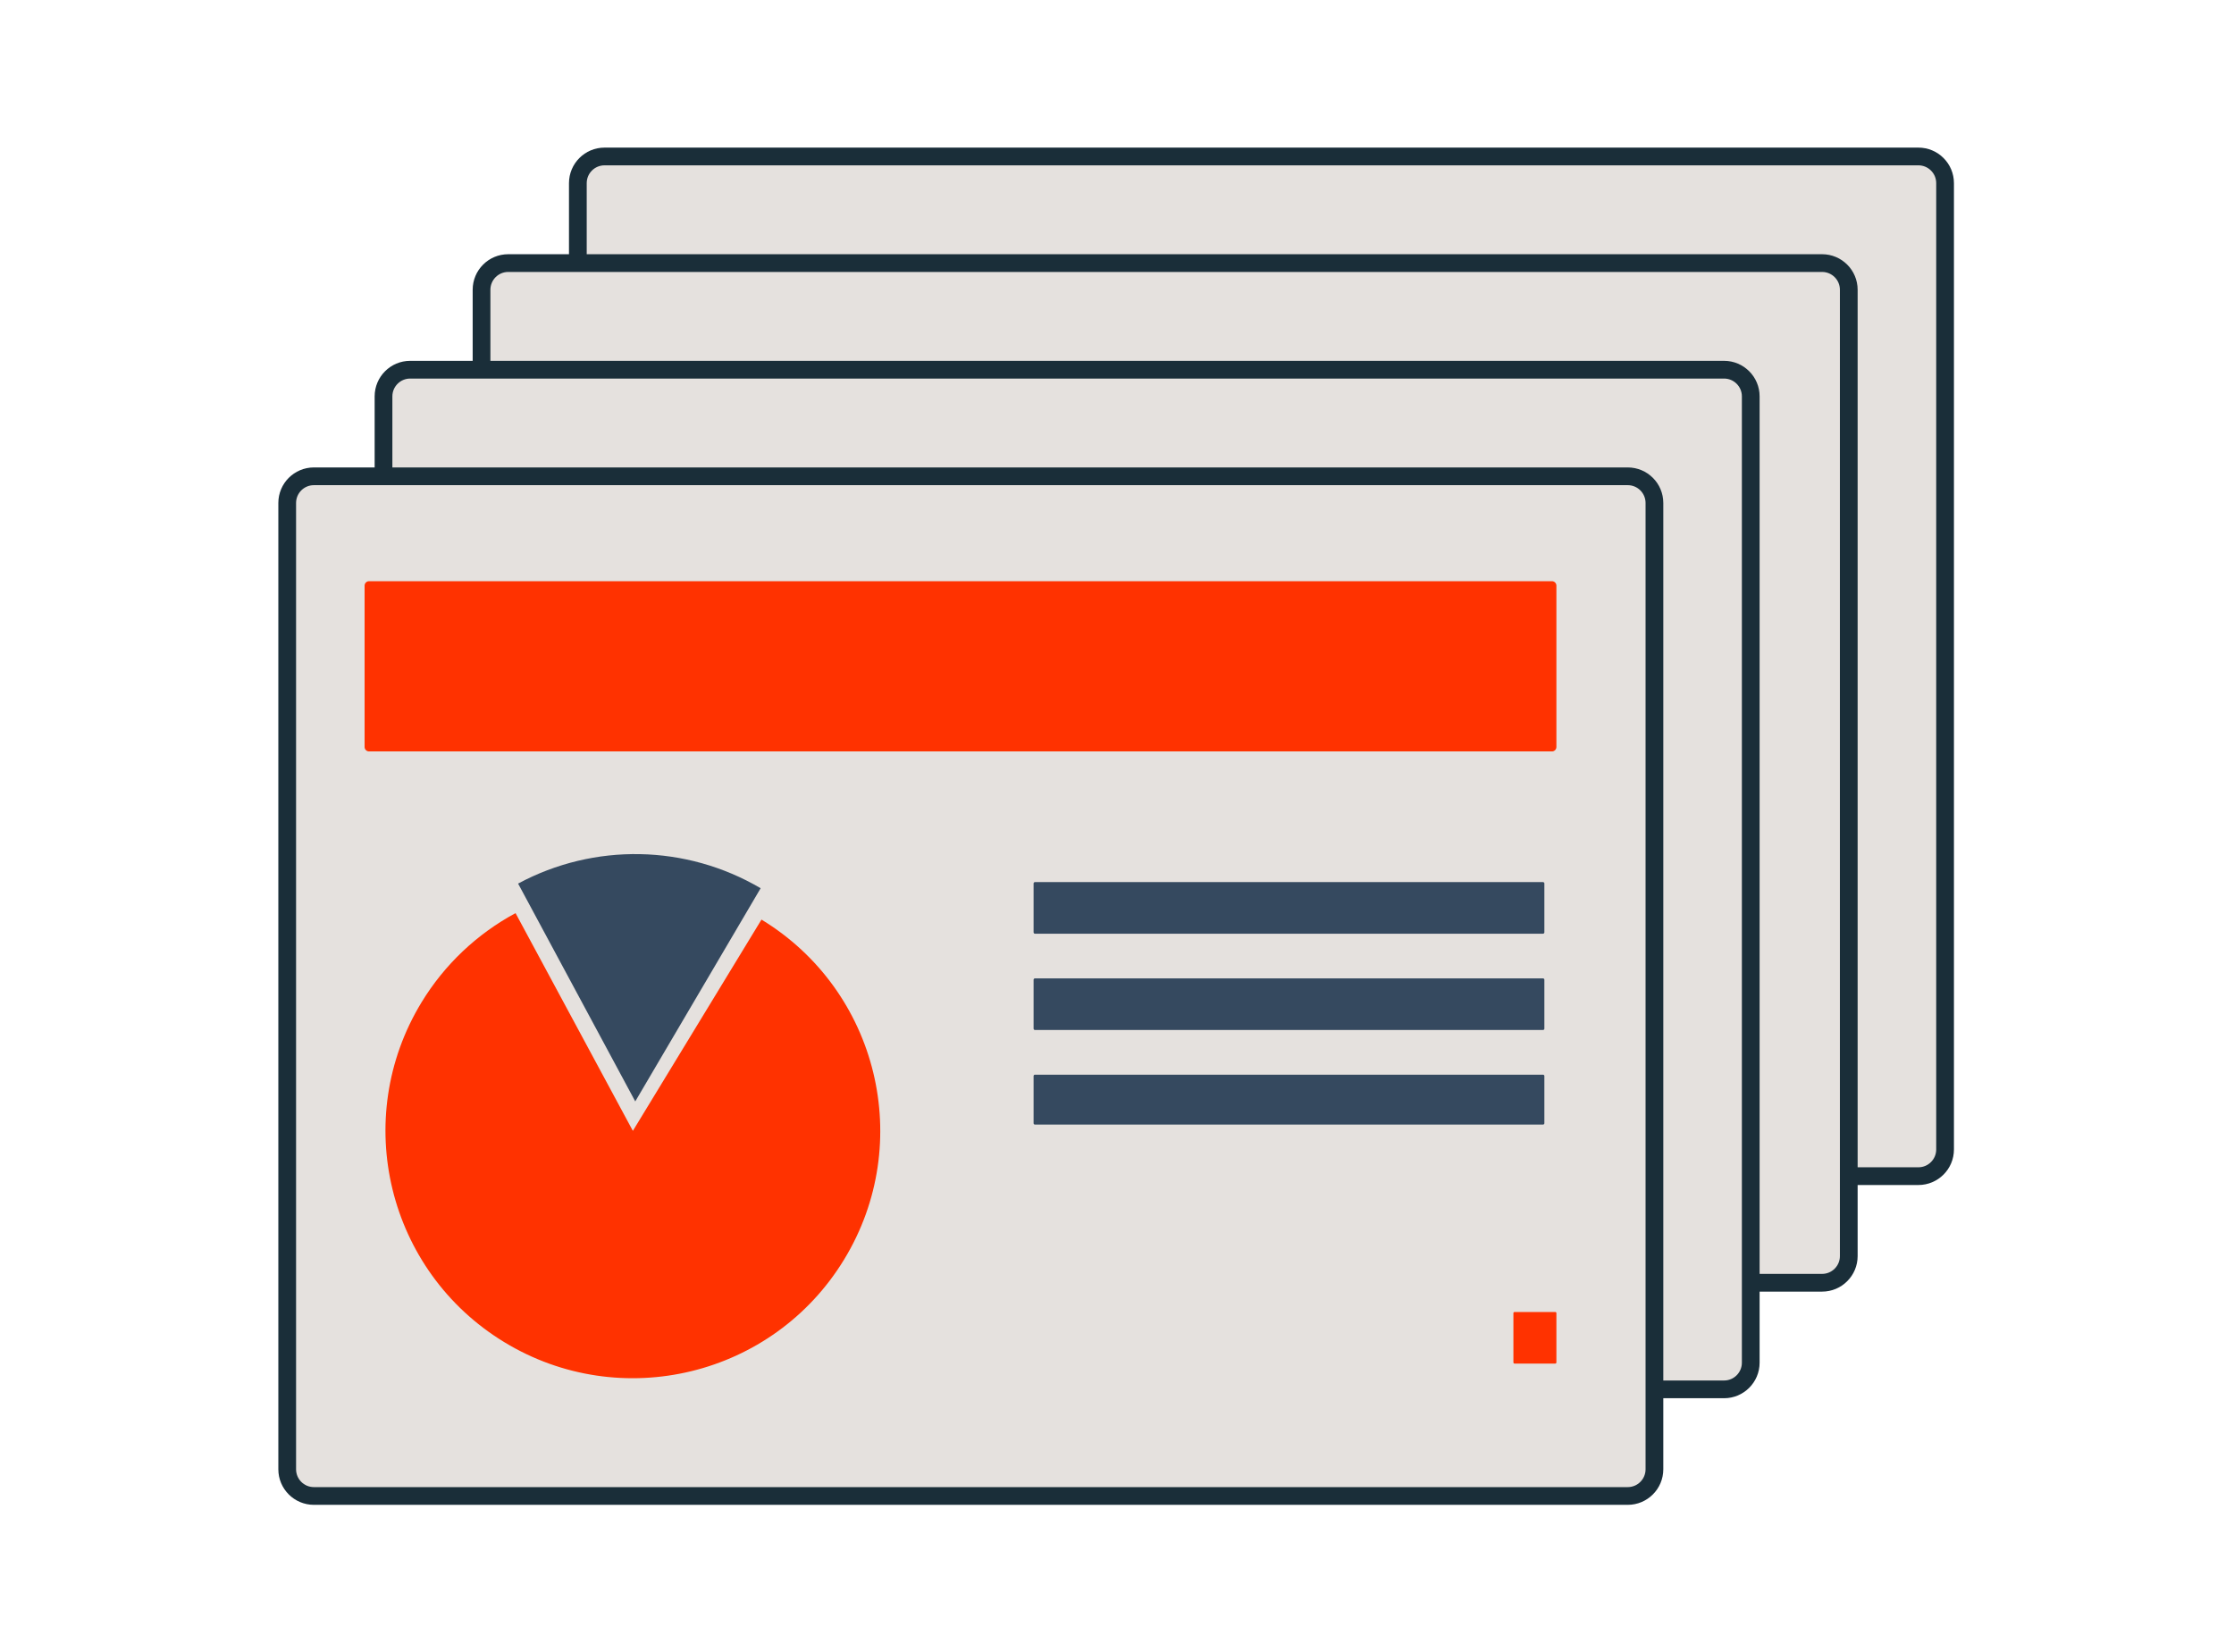 <?xml version="1.0" encoding="UTF-8"?> <svg xmlns="http://www.w3.org/2000/svg" xmlns:xlink="http://www.w3.org/1999/xlink" width="1299" height="961" xml:space="preserve" overflow="hidden"><defs><clipPath id="clip0"><rect x="1689" y="505" width="1299" height="961"></rect></clipPath></defs><g clip-path="url(#clip0)" transform="translate(-1689 -505)"><rect x="1689" y="505" width="1299" height="961" fill="#FFFFFF" fill-opacity="0"></rect><path d="M2025 611.513C2025 602.945 2031.95 596 2040.51 596L2804.49 596C2813.05 596 2820 602.945 2820 611.513L2820 1173.49C2820 1182.05 2813.05 1189 2804.49 1189L2040.51 1189C2031.95 1189 2025 1182.05 2025 1173.49Z" stroke="#1A2E39" stroke-width="10.312" stroke-linejoin="round" stroke-miterlimit="10" fill="#E5E1DE" fill-rule="evenodd"></path><path d="M1969 673.513C1969 664.945 1975.95 658 1984.51 658L2748.49 658C2757.05 658 2764 664.945 2764 673.513L2764 1235.49C2764 1244.05 2757.05 1251 2748.49 1251L1984.51 1251C1975.95 1251 1969 1244.05 1969 1235.49Z" stroke="#1A2E39" stroke-width="10.312" stroke-linejoin="round" stroke-miterlimit="10" fill="#E5E1DE" fill-rule="evenodd"></path><path d="M1912 735.513C1912 726.946 1918.95 720 1927.51 720L2691.49 720C2700.05 720 2707 726.946 2707 735.513L2707 1297.49C2707 1306.05 2700.05 1313 2691.49 1313L1927.51 1313C1918.95 1313 1912 1306.05 1912 1297.49Z" stroke="#1A2E39" stroke-width="10.312" stroke-linejoin="round" stroke-miterlimit="10" fill="#E5E1DE" fill-rule="evenodd"></path><path d="M1856 797.513C1856 788.945 1862.95 782 1871.51 782L2635.49 782C2644.05 782 2651 788.945 2651 797.513L2651 1359.49C2651 1368.05 2644.05 1375 2635.49 1375L1871.51 1375C1862.95 1375 1856 1368.05 1856 1359.49Z" stroke="#1A2E39" stroke-width="10.312" stroke-linejoin="round" stroke-miterlimit="10" fill="#E5E1DE" fill-rule="evenodd"></path><path d="M1901 845.59C1901 844.159 1902.16 843 1903.59 843L2591.41 843C2592.84 843 2594 844.159 2594 845.59L2594 939.41C2594 940.84 2592.84 942 2591.41 942L1903.59 942C1902.16 942 1901 940.84 1901 939.41Z" fill="#FF3200" fill-rule="evenodd"></path><path d="M2131.78 1039.8C2199.63 1081.1 2221.16 1169.6 2179.85 1237.45 2138.55 1305.31 2050.06 1326.83 1982.2 1285.53 1914.35 1244.22 1892.82 1155.73 1934.13 1087.88 1947.41 1066.05 1966.28 1048.16 1988.77 1036.04L2056.99 1162.66Z" fill="#FF3200" fill-rule="evenodd"></path><path d="M1990.26 1018.86C2034.51 995.065 2087.98 996.087 2131.29 1021.56L2058.38 1145.54Z" fill="#35495F" fill-rule="evenodd"></path><path d="M2290 1018.78C2290 1018.35 2290.35 1018 2290.78 1018L2586.22 1018C2586.65 1018 2587 1018.35 2587 1018.78L2587 1047.22C2587 1047.65 2586.65 1048 2586.22 1048L2290.78 1048C2290.35 1048 2290 1047.65 2290 1047.22Z" fill="#35495F" fill-rule="evenodd"></path><path d="M2290 1074.78C2290 1074.35 2290.35 1074 2290.78 1074L2586.22 1074C2586.65 1074 2587 1074.35 2587 1074.78L2587 1103.22C2587 1103.65 2586.65 1104 2586.22 1104L2290.78 1104C2290.35 1104 2290 1103.65 2290 1103.22Z" fill="#35495F" fill-rule="evenodd"></path><path d="M2290 1130.76C2290 1130.34 2290.34 1130 2290.76 1130L2586.24 1130C2586.66 1130 2587 1130.34 2587 1130.76L2587 1158.24C2587 1158.66 2586.66 1159 2586.24 1159L2290.76 1159C2290.34 1159 2290 1158.66 2290 1158.24Z" fill="#35495F" fill-rule="evenodd"></path><path d="M2569 1268.65C2569 1268.29 2569.29 1268 2569.65 1268L2593.35 1268C2593.71 1268 2594 1268.29 2594 1268.65L2594 1297.35C2594 1297.71 2593.71 1298 2593.35 1298L2569.65 1298C2569.29 1298 2569 1297.71 2569 1297.35Z" fill="#FF3200" fill-rule="evenodd"></path></g></svg> 